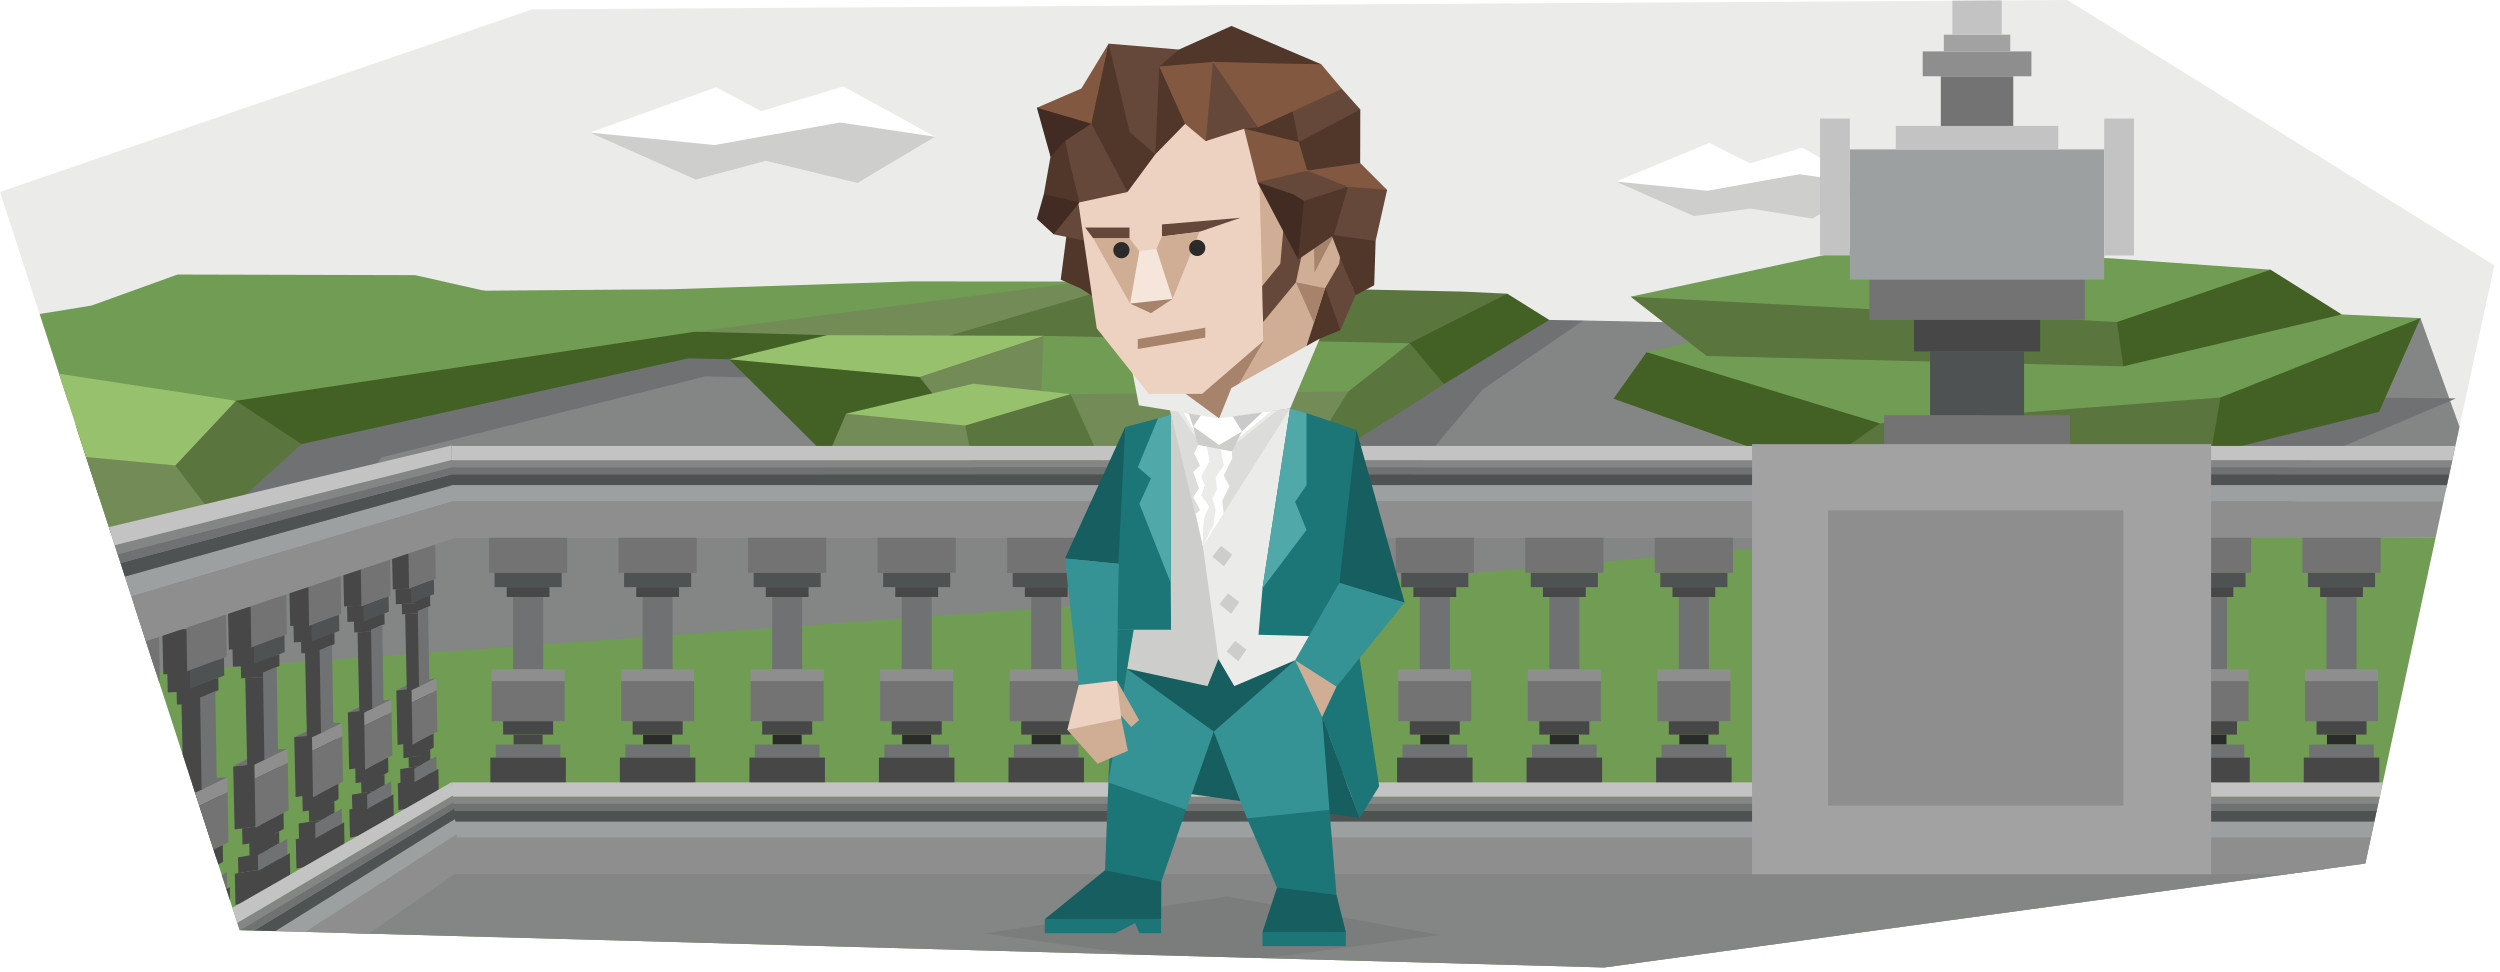 <svg id="Layer_1" data-name="Layer 1" xmlns="http://www.w3.org/2000/svg" xmlns:xlink="http://www.w3.org/1999/xlink" viewBox="0 0 900 350"><defs><style>.cls-1{fill:none;}.cls-2{clip-path:url(#clip-path);}.cls-3,.cls-36{fill:#ebebea;}.cls-4{fill:#709c53;}.cls-10,.cls-13,.cls-14,.cls-23,.cls-24,.cls-33,.cls-34,.cls-36,.cls-4,.cls-40,.cls-41,.cls-5,.cls-6,.cls-7,.cls-8,.cls-9{fill-rule:evenodd;}.cls-15,.cls-5{fill:#848585;}.cls-11,.cls-6{fill:#6f7173;}.cls-7{fill:#446125;}.cls-8{fill:#5a753d;}.cls-9{fill:#738c57;}.cls-10{fill:#98c16d;}.cls-12{fill:#474747;}.cls-13{fill:#cececd;}.cls-14{fill:#fff;}.cls-16{fill:#8e8e8e;}.cls-17{fill:#9ca0a1;}.cls-18{fill:#4f5253;}.cls-19{fill:#c3c3c3;}.cls-20{fill:#737373;}.cls-21,.cls-27{fill:#2b2b2b;}.cls-22,.cls-33{fill:#a2a2a2;}.cls-23{fill:#51362a;}.cls-24,.cls-38{fill:#66483a;}.cls-25{fill:#165e60;}.cls-26{fill:#369395;}.cls-27{opacity:0.1;}.cls-28{fill:#1c7678;}.cls-29{fill:#dcdcdb;}.cls-30{fill:#cfae95;}.cls-31{fill:#a8836c;}.cls-32,.cls-34{fill:#cdcdcc;}.cls-33{opacity:0.3;}.cls-35{fill:#50a8a9;}.cls-37{fill:#eed2c1;}.cls-39{fill:#f6e5db;}.cls-40{fill:#412b23;}.cls-41{fill:#825940;}</style><clipPath id="clip-path"><polygon class="cls-1" points="897.96 95.51 744.25 0 191.63 3.36 0 69.08 86.29 334.85 577.53 348.29 851.52 310.86 897.96 95.51"/></clipPath></defs><title>Mr_Darcy</title><g class="cls-2"><rect class="cls-3" width="900" height="350"/><polygon class="cls-4" points="-98.25 359.14 -63.92 352.57 889.1 350 880.4 193.52 176.04 188.48 -5.51 230.71 -36.5 241.87 -77.17 248.49 -107.77 253.6 -82.44 265.79 -64.07 277.63 -98.25 359.14"/><polygon class="cls-5" points="-86.01 186.99 -148.27 256.85 430.97 214.94 892.97 174.63 871.37 114.53 814.63 138.06 616.94 116.34 569.96 115.37 510.57 129.81 424.28 108.25 323.09 104.74 101.41 120.79 53.64 156.84 -86.01 186.99"/><path class="cls-6" d="M137.07,164.74,124,187.61l-45.52-.17S59.12,143.3,58.67,145s66.88-26.64,66.88-26.64l84.59.49L267,110.92s102.09,7.48,100.81,6.41l-65.79,19.42-48-1.27Z"/><polygon class="cls-7" points="200.81 122.45 218.03 131.14 247.73 129.01 262.42 129.34 314.46 122.99 322.98 114.9 200.81 122.45"/><polygon class="cls-6" points="519.12 120.7 557.73 115.18 569.96 115.37 533.75 140.21 502.8 177.15 354.57 188.48 390.06 152.12 519.12 120.7"/><polygon class="cls-6" points="697.18 156.87 652.94 169.14 815.9 172.41 884.12 143.43 849.44 143.07 697.18 156.87"/><polygon class="cls-7" points="30.34 148.74 108.53 159.88 247.73 129.01 250.2 119.4 76.33 124.37 30.34 148.74"/><polygon class="cls-8" points="20.99 175.81 78.14 187.45 108.53 159.88 84.96 144.28 -6.53 157.81 20.99 175.81"/><path class="cls-9" d="M-42,176.36l31,21.41,89.15-10.32-15-19.89L5.36,145.76s-71.42,11.76-69.23,13.44S-40.42,177.46-42,176.36Z"/><polygon class="cls-4" points="51.67 142.05 84.96 144.28 250.66 119.33 229.6 117.14 149.44 99.05 63.92 98.83 32.94 110 -7.73 116.62 -38.34 121.73 -13 133.92 5.36 145.76 51.67 142.05"/><polygon class="cls-10" points="13.63 133.39 -38.34 121.73 -148.27 140.34 -71.54 163.6 -31.18 158.63 63.13 167.56 84.96 144.28 13.63 133.39"/><polygon class="cls-7" points="709.67 154.69 795.88 163.25 856.48 148.25 871.37 114.53 676.65 134.19 709.67 154.69"/><polygon class="cls-8" points="648.81 150.62 652.94 169.14 795.88 163.25 799.35 143.1 649.61 132.22 648.81 150.62"/><polygon class="cls-7" points="638.13 123.67 592.77 126.78 580.85 143.53 652.94 169.14 676.76 152.43 638.13 123.67"/><polygon class="cls-4" points="632.11 117.84 592.77 126.78 676.76 152.43 799.35 143.1 871.37 114.53 843.04 113.2 632.11 117.84"/><polygon class="cls-7" points="752.78 104.16 817.38 97.09 843.04 113.2 764.38 131.88 704.65 104.94 752.78 104.16"/><polygon class="cls-8" points="625.4 103.4 587.02 106.81 614.41 128.16 764.38 131.88 762.12 115.92 699.54 99.27 625.4 103.4"/><polygon class="cls-4" points="665.73 89.9 587.02 106.81 762.12 115.92 817.38 97.09 759.46 92.97 665.73 89.9"/><polygon class="cls-8" points="536.87 119.56 542.6 105.73 526.25 104.96 404.46 102.47 379.12 103.13 327.29 115.19 342.12 135.13 498.35 134.57 536.87 119.56"/><polygon class="cls-7" points="507.71 130.93 507.38 123.56 542.6 105.73 557.73 115.18 519.84 138.26 507.71 130.93"/><path class="cls-8" d="M493.54,130l14-6.39,12.34,14.7-54.33,34.57c-14.35-4.47-23.12-24.89-21.95-23,.54.87,14.83-19,14.83-19Z"/><polygon class="cls-4" points="319.97 119.71 250.2 119.4 192.2 116.18 151.02 104.81 224.7 104.26 241.36 104.14 327.97 101.3 390.35 101.36 319.97 119.71"/><polygon class="cls-9" points="327.37 127.46 297.68 120.67 250.2 119.4 390.35 101.36 404.46 102.47 341.86 120.8 327.37 127.46"/><polygon class="cls-9" points="373.93 165.07 400.31 174.72 465.51 172.83 485.36 140.98 458.39 130.88 366.47 136.4 373.93 165.07"/><polygon class="cls-4" points="375.42 120.91 507.5 123.56 485.36 140.98 385.42 141.88 376.65 149.29 347.34 151.15 318.98 132.06 375.42 120.91"/><polygon class="cls-9" points="327.7 124.92 375.67 120.9 374.94 140.77 310.88 163.36 305.74 133.34 327.7 124.92"/><polygon class="cls-7" points="318.25 130.38 331.03 135.71 348.42 157.85 331.66 166.23 309.21 175.65 262.42 129.34 318.25 130.38"/><polygon class="cls-9" points="339.58 144.2 304.61 148.91 290.48 181.72 354.57 188.48 373.17 162.27 349.44 142.81 339.58 144.2"/><polygon class="cls-8" points="357.84 145.48 347.49 153.19 354.57 188.48 400.31 174.72 385.42 141.88 357.84 145.48"/><polygon class="cls-10" points="297.68 120.67 262.42 129.34 331.03 135.71 375.67 120.9 297.68 120.67"/><polygon class="cls-10" points="304.61 148.91 347.49 153.19 385.42 141.88 350.31 138.14 304.61 148.91"/><polygon class="cls-11" points="142.69 248.59 149.2 245.2 157.13 244.19 148.17 248.44 142.69 248.59"/><polygon class="cls-11" points="125.22 256.45 133.99 252.42 140.91 251.88 131.09 256.54 125.22 256.45"/><polygon class="cls-11" points="106.01 265.32 117.54 260.02 123.12 260.31 112.32 265.43 106.01 265.32"/><polygon class="cls-11" points="83.99 275.82 95.25 269.96 103.53 269.6 91.6 275.26 83.99 275.82"/><polygon class="cls-11" points="60.48 287.18 73.08 280.14 81.86 279.88 68.6 286.16 60.48 287.18"/><polygon class="cls-11" points="33.04 299.42 47.74 291.73 57.74 291.31 42.92 298.33 33.04 299.42"/><polygon class="cls-11" points="3.46 312.5 20.83 304.27 30.75 304.1 14.79 312.19 3.46 312.5"/><polygon class="cls-11" points="-30.01 327.61 -10.5 318.52 0.34 318.52 -18.56 327.48 -30.01 327.61"/><polygon class="cls-12" points="154.63 198.78 141.11 198.87 141.41 212.15 154.92 211.71 154.63 198.78"/><polygon class="cls-12" points="153.99 211.74 142.39 212.12 142.51 217.5 154.1 217 153.99 211.74"/><polygon class="cls-12" points="144.73 221.13 152.12 220.76 152.04 217.09 144.65 217.41 144.73 221.13"/><polygon class="cls-12" points="145.27 272.94 153.88 271.63 153.77 266.66 155.71 266.38 155.38 251.6 155.28 247.28 151.64 247.66 151.04 220.81 145.85 221.08 146.46 248.2 147.13 248.13 142.69 248.59 142.79 253.03 143.13 268.18 145.15 267.89 145.27 272.94"/><polygon class="cls-12" points="147.18 276.37 152.18 275.57 152.1 271.9 147.1 272.66 147.18 276.37"/><polygon class="cls-12" points="156.22 279.76 155.31 279.92 155.2 275.09 144.07 276.87 144.18 281.81 143.22 281.98 143.43 291.62 156.43 289.16 156.22 279.76"/><polygon class="cls-12" points="138.35 204.28 123.55 204.38 123.86 218.29 138.66 217.81 138.35 204.28"/><polygon class="cls-12" points="127.5 227.69 135.59 227.28 135.5 223.44 137.76 223.35 137.64 217.84 124.93 218.26 125.06 223.89 127.41 223.79 127.5 227.69"/><polygon class="cls-12" points="129.36 256.02 135.03 255.43 134.4 227.34 128.72 227.63 129.36 256.02"/><polygon class="cls-12" points="127.9 276.64 128.02 281.93 130.03 281.63 130.12 285.51 135.59 284.63 135.51 280.79 137.46 280.49 137.34 275.3 139.47 274.99 139.12 259.54 139.01 255.01 125.22 256.45 125.33 261.1 125.69 276.96 129.46 276.42 127.9 276.64"/><polygon class="cls-12" points="139.01 289.16 138.9 284.11 126.7 286.06 126.82 291.23 125.77 291.41 125.99 301.5 140.23 298.81 140.01 288.99 139.01 289.16"/><polygon class="cls-12" points="108.86 286.58 108.98 292.13 111.26 291.78 111.19 291.79 111.28 295.87 117.31 294.9 117.22 290.87 119.36 290.54 119.24 285.09 121.57 284.76 121.21 268.56 121.1 263.82 116.72 264.27 116.06 234.82 117.37 234.76 117.28 230.74 114.96 230.84 119.76 230.63 119.63 224.86 120.75 224.82 120.43 210.65 104.14 210.75 104.47 225.35 106.54 225.29 105.66 225.32 105.79 231.23 108.38 231.12 108.47 235.21 109.98 235.13 109.81 235.14 110.48 264.92 105.93 265.4 106.04 270.27 106.42 286.93 115.38 285.64 108.86 286.58"/><polygon class="cls-12" points="108.17 301.8 121.06 299.61 120.94 294.32 107.53 296.47 107.65 301.89 106.49 302.09 106.72 312.69 122.39 309.72 122.16 299.43 108.17 301.8"/><polygon class="cls-12" points="86.8 244.18 96.64 243.69 96.54 239.46 99.28 239.34 99.14 233.28 100.38 233.24 100.05 218.35 82.04 218.47 82.39 233.83 86.44 233.7 83.7 233.79 83.84 240.01 86.7 239.89 86.8 244.18"/><polygon class="cls-12" points="100.84 279.19 100.72 274.21 95.89 274.71 95.19 243.76 88.29 244.11 88.99 275.43 83.95 275.96 84.07 281.09 84.47 298.61 101.22 296.21 100.84 279.19"/><polygon class="cls-12" points="85.68 308.64 85.81 314.34 100.63 311.82 100.5 306.26 90.42 307.88 96.5 306.9 96.4 302.66 98.77 302.3 98.64 296.58 87.17 298.22 87.3 304.06 89.74 303.68 89.84 307.97 85.68 308.64"/><polygon class="cls-12" points="84.53 314.56 84.78 325.71 102.09 322.44 101.85 311.62 84.53 314.56"/><polygon class="cls-12" points="63.58 249.12 63.69 253.66 65.34 253.57 66.08 286.6 73.75 285.8 73.01 253.19 71.16 253.28 74.62 253.1 74.52 248.65 68.73 248.9 77.56 248.52 77.41 242.14 66.14 242.5 78.79 242.09 78.43 226.41 58.43 226.54 58.79 242.74 60.25 242.69 60.4 249.26 63.58 249.12"/><polygon class="cls-12" points="64.73 327.29 78.96 324.87 78.83 319.01 74.38 319.72 74.28 315.26 76.91 314.85 76.78 308.82 79.64 308.42 79.23 290.49 79.11 285.24 60.48 287.18 60.6 292.6 61.02 311.08 64.03 310.65 64.16 316.8 67.79 316.25 66.88 316.39 66.98 320.91 62.36 321.65 62.5 327.67 61.06 327.91 61.33 339.67 80.57 336.04 80.31 324.64 64.73 327.29"/><polygon class="cls-12" points="53.19 235.11 30.83 235.25 31.22 252.4 53.56 251.67 53.19 235.11"/><polygon class="cls-12" points="37.13 330.74 40.17 330.27 40.27 335.05 48.55 333.73 48.44 329.01 42.56 329.9 51.38 328.56 51.23 322.19 39.89 323.81 54.42 321.73 53.99 302.8 53.87 297.25 39.94 298.7 47.88 297.88 47.1 263.41 43.93 263.57 48.9 263.32 48.79 258.61 40.51 258.97 52.18 258.46 52.03 251.72 32.85 252.35 33.01 259.29 36.57 259.14 36.68 263.93 38.53 263.84 39.31 298.77 33.04 299.42 33.17 305.15 33.61 324.7 36.98 324.22 37.13 330.74"/><polygon class="cls-12" points="47.81 340.12 53.65 339.12 53.51 332.93 35.1 335.88 35.24 342.25 33.64 342.52 33.92 354.97 55.42 350.9 55.15 338.87 47.81 340.12"/><polygon class="cls-12" points="7.92 274.87 21.67 274.18 21.56 269.19 13.19 269.55 25.37 269.02 25.21 261.88 26.93 261.82 26.54 244.27 1.38 244.43 1.79 262.64 19.09 262.08 3.63 262.58 3.8 269.95 7.81 269.78 7.92 274.87"/><path class="cls-12" d="M26.75,347.94l-7,1.12,1.42-.23-.12-5,3.3-.51-.15-6.75-7.82,1.12,11.4-1.63L27.34,316l-.13-5.88-15.84,1.65,9.11-.95-.82-36.54-9.65.49.83,37.06-7.06.73.14,6.08.46,20.77,3.8-.55.15,6.92,3.43-.53.11,5.07L6,351.26l.11,4.66,4.59,1.33L26.9,354.5Z"/><polygon class="cls-13" points="672.95 66.47 652.47 78.67 630.2 75.09 609.76 77.78 581.79 65.37 618.13 58.27 632.31 62.22 653.47 60.27 672.95 66.47"/><polygon class="cls-14" points="581.79 65.37 615.3 51.43 630.03 58.81 648.73 53.17 672.95 66.47 647.85 62.71 614.71 68.67 581.79 65.37"/><polygon class="cls-13" points="336.59 49.23 308.68 65.85 275.67 57.88 250.47 64.64 212.36 47.72 261.87 38.05 281.21 43.44 310.04 40.77 336.59 49.23"/><polygon class="cls-14" points="212.36 47.72 257.82 31.41 274.02 40.02 303.58 31.11 336.59 49.23 302.38 44.1 257.21 52.22 212.36 47.72"/><polygon class="cls-15" points="159.31 304.1 836.96 295.76 837.72 355.5 95.25 362.63 159.31 304.1"/><rect class="cls-16" x="162.58" y="180.39" width="730.39" height="13.21"/><rect class="cls-17" x="162.58" y="174.63" width="730.39" height="5.76"/><rect class="cls-18" x="162.58" y="170.74" width="730.39" height="3.89"/><rect class="cls-11" x="162.58" y="168.2" width="730.39" height="2.54"/><rect class="cls-15" x="162.58" y="165.67" width="730.39" height="2.54"/><rect class="cls-19" x="162.58" y="160.53" width="730.39" height="5.13"/><rect class="cls-20" x="176.04" y="193.59" width="28.15" height="12.64"/><rect class="cls-18" x="178.04" y="206.24" width="24.16" height="5.13"/><rect class="cls-12" x="182.41" y="211.37" width="15.4" height="3.56"/><rect class="cls-11" x="184.71" y="214.94" width="10.81" height="26.03"/><rect class="cls-16" x="176.98" y="240.97" width="26.28" height="4.23"/><rect class="cls-20" x="176.98" y="245.2" width="26.28" height="14.44"/><rect class="cls-12" x="181.12" y="259.63" width="18" height="4.83"/><rect class="cls-12" x="184.89" y="264.47" width="10.45" height="3.56"/><rect class="cls-11" x="178.49" y="268.03" width="23.25" height="4.71"/><rect class="cls-12" x="176.53" y="272.74" width="27.18" height="9.18"/><rect class="cls-20" x="222.67" y="193.59" width="28.15" height="12.64"/><rect class="cls-18" x="224.67" y="206.24" width="24.16" height="5.13"/><rect class="cls-12" x="229.05" y="211.37" width="15.4" height="3.56"/><rect class="cls-11" x="231.34" y="214.94" width="10.81" height="26.03"/><rect class="cls-16" x="223.61" y="240.97" width="26.28" height="4.23"/><rect class="cls-20" x="223.61" y="245.2" width="26.28" height="14.44"/><rect class="cls-12" x="227.75" y="259.63" width="18" height="4.83"/><rect class="cls-21" x="231.52" y="264.47" width="10.45" height="3.56"/><rect class="cls-11" x="225.12" y="268.03" width="23.25" height="4.71"/><rect class="cls-12" x="223.16" y="272.74" width="27.18" height="9.18"/><rect class="cls-20" x="269.3" y="193.59" width="28.15" height="12.64"/><rect class="cls-18" x="271.3" y="206.24" width="24.16" height="5.13"/><rect class="cls-12" x="275.68" y="211.37" width="15.4" height="3.56"/><rect class="cls-11" x="277.97" y="214.94" width="10.81" height="26.03"/><rect class="cls-16" x="270.24" y="240.97" width="26.28" height="4.23"/><rect class="cls-20" x="270.24" y="245.2" width="26.28" height="14.44"/><rect class="cls-12" x="274.38" y="259.63" width="18" height="4.83"/><rect class="cls-21" x="278.15" y="264.47" width="10.45" height="3.56"/><rect class="cls-11" x="271.75" y="268.03" width="23.25" height="4.71"/><rect class="cls-12" x="269.79" y="272.74" width="27.18" height="9.18"/><rect class="cls-20" x="315.93" y="193.59" width="28.15" height="12.64"/><rect class="cls-18" x="317.93" y="206.24" width="24.16" height="5.13"/><rect class="cls-12" x="322.31" y="211.37" width="15.4" height="3.56"/><rect class="cls-11" x="324.6" y="214.94" width="10.81" height="26.03"/><rect class="cls-16" x="316.87" y="240.97" width="26.28" height="4.23"/><rect class="cls-20" x="316.87" y="245.2" width="26.28" height="14.44"/><rect class="cls-12" x="321.01" y="259.63" width="18" height="4.83"/><rect class="cls-21" x="324.78" y="264.47" width="10.45" height="3.56"/><rect class="cls-11" x="318.38" y="268.03" width="23.25" height="4.71"/><rect class="cls-12" x="316.42" y="272.74" width="27.18" height="9.18"/><rect class="cls-20" x="362.57" y="193.59" width="28.15" height="12.64"/><rect class="cls-18" x="364.56" y="206.24" width="24.16" height="5.13"/><rect class="cls-12" x="368.94" y="211.37" width="15.4" height="3.56"/><rect class="cls-11" x="371.23" y="214.94" width="10.81" height="26.03"/><rect class="cls-16" x="363.5" y="240.97" width="26.28" height="4.23"/><rect class="cls-20" x="363.5" y="245.2" width="26.28" height="14.44"/><rect class="cls-12" x="367.64" y="259.63" width="18" height="4.83"/><rect class="cls-21" x="371.41" y="264.47" width="10.45" height="3.56"/><rect class="cls-11" x="365.01" y="268.03" width="23.25" height="4.71"/><rect class="cls-12" x="363.05" y="272.74" width="27.18" height="9.18"/><rect class="cls-20" x="409.2" y="193.59" width="28.15" height="12.64"/><rect class="cls-18" x="411.19" y="206.24" width="24.16" height="5.13"/><rect class="cls-12" x="415.57" y="211.37" width="15.4" height="3.56"/><rect class="cls-11" x="417.86" y="214.94" width="10.81" height="26.03"/><rect class="cls-16" x="410.13" y="240.97" width="26.28" height="4.23"/><rect class="cls-20" x="410.13" y="245.2" width="26.28" height="14.44"/><rect class="cls-12" x="414.27" y="259.63" width="18" height="4.83"/><rect class="cls-21" x="418.04" y="264.47" width="10.45" height="3.56"/><rect class="cls-11" x="411.64" y="268.03" width="23.25" height="4.71"/><rect class="cls-12" x="409.68" y="272.74" width="27.18" height="9.18"/><rect class="cls-20" x="455.83" y="193.59" width="28.15" height="12.64"/><rect class="cls-18" x="457.82" y="206.24" width="24.16" height="5.13"/><rect class="cls-12" x="462.2" y="211.37" width="15.4" height="3.56"/><rect class="cls-11" x="464.49" y="214.94" width="10.81" height="26.03"/><rect class="cls-16" x="456.76" y="240.97" width="26.28" height="4.23"/><rect class="cls-20" x="456.76" y="245.2" width="26.28" height="14.44"/><rect class="cls-12" x="460.9" y="259.63" width="18" height="4.83"/><rect class="cls-21" x="464.68" y="264.47" width="10.45" height="3.56"/><rect class="cls-11" x="458.27" y="268.03" width="23.25" height="4.71"/><rect class="cls-12" x="456.31" y="272.74" width="27.18" height="9.18"/><rect class="cls-20" x="502.46" y="193.59" width="28.15" height="12.64"/><rect class="cls-18" x="504.45" y="206.24" width="24.16" height="5.13"/><rect class="cls-12" x="508.83" y="211.37" width="15.4" height="3.56"/><rect class="cls-11" x="511.13" y="214.94" width="10.81" height="26.03"/><rect class="cls-16" x="503.39" y="240.97" width="26.28" height="4.23"/><rect class="cls-20" x="503.39" y="245.2" width="26.28" height="14.44"/><rect class="cls-12" x="507.53" y="259.63" width="18" height="4.83"/><rect class="cls-21" x="511.31" y="264.47" width="10.45" height="3.56"/><rect class="cls-11" x="504.9" y="268.03" width="23.25" height="4.71"/><rect class="cls-12" x="502.94" y="272.74" width="27.18" height="9.18"/><rect class="cls-20" x="549.09" y="193.59" width="28.15" height="12.64"/><rect class="cls-18" x="551.08" y="206.24" width="24.16" height="5.13"/><rect class="cls-12" x="555.46" y="211.37" width="15.4" height="3.56"/><rect class="cls-11" x="557.76" y="214.94" width="10.81" height="26.03"/><rect class="cls-16" x="550.02" y="240.97" width="26.28" height="4.23"/><rect class="cls-20" x="550.02" y="245.2" width="26.28" height="14.44"/><rect class="cls-12" x="554.16" y="259.63" width="18" height="4.83"/><rect class="cls-21" x="557.94" y="264.47" width="10.45" height="3.56"/><rect class="cls-11" x="551.53" y="268.03" width="23.25" height="4.71"/><rect class="cls-12" x="549.57" y="272.74" width="27.18" height="9.18"/><rect class="cls-20" x="595.72" y="193.59" width="28.15" height="12.64"/><rect class="cls-18" x="597.71" y="206.24" width="24.16" height="5.13"/><rect class="cls-12" x="602.09" y="211.37" width="15.4" height="3.56"/><rect class="cls-11" x="604.39" y="214.94" width="10.81" height="26.03"/><rect class="cls-16" x="596.66" y="240.97" width="26.28" height="4.23"/><rect class="cls-20" x="596.66" y="245.2" width="26.28" height="14.44"/><rect class="cls-12" x="600.79" y="259.63" width="18" height="4.83"/><rect class="cls-21" x="604.57" y="264.47" width="10.45" height="3.56"/><rect class="cls-11" x="598.17" y="268.03" width="23.25" height="4.71"/><rect class="cls-12" x="596.2" y="272.74" width="27.18" height="9.18"/><rect class="cls-20" x="642.35" y="193.59" width="28.15" height="12.64"/><rect class="cls-18" x="644.34" y="206.24" width="24.16" height="5.13"/><rect class="cls-12" x="648.72" y="211.37" width="15.4" height="3.56"/><rect class="cls-11" x="651.02" y="214.94" width="10.81" height="26.03"/><rect class="cls-16" x="643.29" y="240.97" width="26.28" height="4.23"/><rect class="cls-20" x="643.29" y="245.2" width="26.28" height="14.44"/><rect class="cls-12" x="647.42" y="259.63" width="18" height="4.83"/><rect class="cls-21" x="651.2" y="264.47" width="10.45" height="3.56"/><rect class="cls-11" x="644.8" y="268.03" width="23.25" height="4.71"/><rect class="cls-12" x="642.83" y="272.74" width="27.18" height="9.18"/><rect class="cls-20" x="688.98" y="193.59" width="28.15" height="12.64"/><rect class="cls-18" x="690.97" y="206.24" width="24.16" height="5.13"/><rect class="cls-12" x="695.35" y="211.37" width="15.4" height="3.56"/><rect class="cls-11" x="697.65" y="214.94" width="10.81" height="26.03"/><rect class="cls-16" x="689.92" y="240.97" width="26.28" height="4.23"/><rect class="cls-20" x="689.92" y="245.2" width="26.28" height="14.44"/><rect class="cls-12" x="694.05" y="259.63" width="18" height="4.83"/><rect class="cls-21" x="697.83" y="264.47" width="10.45" height="3.56"/><rect class="cls-11" x="691.43" y="268.03" width="23.25" height="4.71"/><rect class="cls-12" x="689.46" y="272.74" width="27.18" height="9.18"/><rect class="cls-20" x="735.61" y="193.59" width="28.15" height="12.64"/><rect class="cls-18" x="737.6" y="206.24" width="24.16" height="5.13"/><rect class="cls-12" x="741.98" y="211.37" width="15.4" height="3.56"/><rect class="cls-11" x="744.28" y="214.94" width="10.81" height="26.03"/><rect class="cls-16" x="736.55" y="240.97" width="26.28" height="4.23"/><rect class="cls-20" x="736.55" y="245.2" width="26.28" height="14.44"/><rect class="cls-12" x="740.69" y="259.63" width="18" height="4.83"/><rect class="cls-21" x="744.46" y="264.47" width="10.45" height="3.56"/><rect class="cls-11" x="738.06" y="268.03" width="23.25" height="4.71"/><rect class="cls-12" x="736.09" y="272.74" width="27.18" height="9.18"/><rect class="cls-20" x="782.24" y="193.59" width="28.15" height="12.64"/><rect class="cls-18" x="784.24" y="206.24" width="24.16" height="5.13"/><rect class="cls-12" x="788.61" y="211.37" width="15.4" height="3.56"/><rect class="cls-11" x="790.91" y="214.94" width="10.81" height="26.03"/><rect class="cls-16" x="783.18" y="240.97" width="26.28" height="4.23"/><rect class="cls-20" x="783.18" y="245.2" width="26.28" height="14.44"/><rect class="cls-12" x="787.32" y="259.63" width="18" height="4.83"/><rect class="cls-21" x="791.09" y="264.47" width="10.45" height="3.56"/><rect class="cls-11" x="784.69" y="268.03" width="23.25" height="4.71"/><rect class="cls-12" x="782.73" y="272.74" width="27.18" height="9.18"/><rect class="cls-20" x="828.87" y="193.59" width="28.15" height="12.64"/><rect class="cls-18" x="830.87" y="206.24" width="24.16" height="5.13"/><rect class="cls-12" x="835.25" y="211.37" width="15.4" height="3.56"/><rect class="cls-11" x="837.54" y="214.94" width="10.81" height="26.03"/><rect class="cls-16" x="829.81" y="240.97" width="26.28" height="4.23"/><rect class="cls-20" x="829.81" y="245.2" width="26.28" height="14.44"/><rect class="cls-12" x="833.95" y="259.63" width="18" height="4.83"/><rect class="cls-21" x="837.72" y="264.47" width="10.45" height="3.56"/><rect class="cls-11" x="831.32" y="268.03" width="23.25" height="4.71"/><rect class="cls-12" x="829.36" y="272.74" width="27.18" height="9.18"/><rect class="cls-20" x="678.28" y="149.46" width="66.93" height="11.07"/><rect class="cls-18" x="694.83" y="126.51" width="33.83" height="22.95"/><rect class="cls-12" x="689.03" y="115.15" width="45.42" height="11.36"/><rect class="cls-20" x="672.96" y="100.65" width="77.56" height="14.5"/><rect class="cls-17" x="665.95" y="53.78" width="91.57" height="46.87"/><rect class="cls-19" x="682.5" y="45.33" width="58.47" height="8.46"/><rect class="cls-20" x="698.69" y="27.45" width="26.09" height="17.88"/><rect class="cls-16" x="692.17" y="18.51" width="39.14" height="8.94"/><rect class="cls-22" x="699.78" y="12.47" width="23.92" height="6.04"/><rect class="cls-19" x="702.86" y="-3.48" width="17.76" height="15.95"/><rect class="cls-19" x="655.22" y="42.67" width="10.73" height="49.29"/><rect class="cls-19" x="757.52" y="42.67" width="10.73" height="49.29"/><rect class="cls-16" x="162.58" y="301.51" width="730.39" height="13.21"/><rect class="cls-17" x="162.58" y="295.76" width="730.39" height="5.76"/><rect class="cls-18" x="162.58" y="291.87" width="730.39" height="3.89"/><rect class="cls-11" x="162.58" y="289.33" width="730.39" height="2.54"/><rect class="cls-15" x="162.58" y="286.79" width="730.39" height="2.54"/><rect class="cls-19" x="162.58" y="281.66" width="730.39" height="5.13"/><path class="cls-17" d="M-77,251.49l239.88-71-.1-5.84L-77.8,241.83C-77.56,245.05-77.29,248.27-77,251.49Z"/><path class="cls-18" d="M-77.8,241.83l240.56-67.16-.06-3.95L-78.25,235.27C-78.12,237.46-78,239.64-77.8,241.83Z"/><path class="cls-11" d="M-78.25,235.27l241-64.55,0-2.57L-78.49,231Q-78.39,233.13-78.25,235.27Z"/><path class="cls-15" d="M-78.49,231l241.15-62.83,0-2.57L-78.67,226.66Q-78.59,228.82-78.49,231Z"/><path class="cls-19" d="M-78.67,226.66l241.29-61.08-.09-5.21L-78.83,217.88C-78.83,220.81-78.77,223.74-78.67,226.66Z"/><polygon class="cls-20" points="147.25 211.95 156.86 208.37 156.65 195.39 147.03 198.61 147.25 211.95"/><polygon class="cls-18" points="148.03 217.1 156.28 213.9 156.2 208.62 147.94 211.69 148.03 217.1"/><polygon class="cls-12" points="149.62 220.25 154.88 218.15 154.82 214.47 149.56 216.51 149.62 220.25"/><polygon class="cls-11" points="150.85 247.17 154.54 245.42 154.1 218.46 150.41 219.93 150.85 247.17"/><polygon class="cls-16" points="148.17 248.44 157.13 244.19 157.2 248.53 148.24 252.9 148.17 248.44"/><polygon class="cls-20" points="148.49 268.11 157.44 263.38 157.2 248.53 148.24 252.9 148.49 268.11"/><polygon class="cls-12" points="150.01 272.42 156.14 269.09 156.06 264.11 149.93 267.35 150.01 272.42"/><polygon class="cls-12" points="154.93 273.47 151.37 275.44 151.31 271.71 154.87 269.78 154.93 273.47"/><polygon class="cls-11" points="157.08 272.28 149.16 276.67 149.24 281.63 157.16 277.13 157.08 272.28"/><polygon class="cls-12" points="157.97 286.2 148.71 291.7 148.55 282.02 157.81 276.76 157.97 286.2"/><polygon class="cls-20" points="130.11 218.34 140.64 214.41 140.42 200.83 129.88 204.37 130.11 218.34"/><polygon class="cls-18" points="130.96 223.71 140 220.21 139.91 214.68 130.87 218.05 130.96 223.71"/><polygon class="cls-12" points="132.7 226.98 138.46 224.68 138.4 220.83 132.63 223.06 132.7 226.98"/><polygon class="cls-11" points="134.03 255.14 138.07 253.22 137.61 225.02 133.57 226.63 134.03 255.14"/><polygon class="cls-16" points="131.09 256.54 140.91 251.88 140.98 256.43 131.16 261.2 131.09 256.54"/><polygon class="cls-20" points="131.42 277.13 141.23 271.95 140.98 256.43 131.16 261.2 131.42 277.13"/><polygon class="cls-12" points="133.09 281.61 139.81 277.96 139.72 272.75 133 276.3 133.09 281.61"/><polygon class="cls-12" points="138.48 282.58 134.58 284.74 134.52 280.83 138.42 278.72 138.48 282.58"/><polygon class="cls-11" points="140.83 281.28 132.15 286.08 132.24 291.27 140.91 286.35 140.83 281.28"/><polygon class="cls-12" points="141.78 295.81 131.65 301.84 131.49 291.7 141.63 285.95 141.78 295.81"/><polygon class="cls-20" points="111.27 225.35 122.86 221.03 122.63 206.8 111.03 210.69 111.27 225.35"/><polygon class="cls-18" points="112.21 230.98 122.15 227.13 122.06 221.33 112.11 225.04 112.21 230.98"/><polygon class="cls-12" points="114.12 234.37 120.45 231.85 120.39 227.81 114.05 230.26 114.12 234.37"/><polygon class="cls-11" points="115.56 263.9 120 261.79 119.52 232.22 115.07 233.99 115.56 263.9"/><polygon class="cls-16" points="112.32 265.43 123.12 260.31 123.2 265.08 112.4 270.33 112.32 265.43"/><polygon class="cls-20" points="112.67 287.05 123.46 281.35 123.2 265.08 112.4 270.33 112.67 287.05"/><polygon class="cls-12" points="114.5 291.71 121.89 287.69 121.8 282.23 114.41 286.13 114.5 291.71"/><polygon class="cls-12" points="120.43 292.57 116.14 294.95 116.07 290.85 120.36 288.52 120.43 292.57"/><polygon class="cls-11" points="123.01 291.14 113.47 296.43 113.55 301.88 123.1 296.46 123.01 291.14"/><polygon class="cls-12" points="124.05 306.36 112.9 312.98 112.73 302.34 123.88 296.01 124.05 306.36"/><polygon class="cls-20" points="90.47 233.1 103.28 228.33 103.03 213.37 90.22 217.67 90.47 233.1"/><polygon class="cls-18" points="91.5 239 102.5 234.74 102.4 228.66 91.4 232.75 91.5 239"/><polygon class="cls-12" points="93.61 242.53 100.61 239.74 100.55 235.5 93.54 238.21 93.61 242.53"/><polygon class="cls-11" points="95.18 273.56 100.09 271.23 99.59 240.15 94.67 242.1 95.18 273.56"/><polygon class="cls-16" points="91.6 275.26 103.53 269.6 103.61 274.61 91.68 280.41 91.6 275.26"/><polygon class="cls-20" points="91.97 298 103.89 291.7 103.61 274.61 91.68 280.41 91.97 298"/><polygon class="cls-12" points="93.98 302.85 102.15 298.41 102.06 292.67 93.89 296.99 93.98 302.85"/><polygon class="cls-12" points="100.53 303.58 95.8 306.21 95.72 301.9 100.47 299.33 100.53 303.58"/><polygon class="cls-11" points="103.39 302.01 92.84 307.85 92.93 313.58 103.48 307.59 103.39 302.01"/><polygon class="cls-12" points="104.52 317.97 92.2 325.29 92.01 314.1 104.34 307.1 104.52 317.97"/><polygon class="cls-20" points="67.38 241.69 81.61 236.4 81.36 220.64 67.12 225.42 67.38 241.69"/><polygon class="cls-18" points="68.53 247.9 80.74 243.17 80.64 236.76 68.42 241.31 68.53 247.9"/><polygon class="cls-12" points="70.87 251.57 78.65 248.48 78.58 244.01 70.79 247.02 70.87 251.57"/><polygon class="cls-11" points="72.58 284.27 78.04 281.69 77.51 248.93 72.04 251.11 72.58 284.27"/><polygon class="cls-16" points="68.6 286.16 81.86 279.88 81.94 285.15 68.68 291.6 68.6 286.16"/><polygon class="cls-20" points="68.99 310.16 82.24 303.15 81.94 285.15 68.68 291.6 68.99 310.16"/><polygon class="cls-12" points="71.23 315.21 80.3 310.28 80.2 304.23 71.13 309.02 71.23 315.21"/><polygon class="cls-12" points="78.5 315.78 73.23 318.7 73.16 314.16 78.43 311.3 78.5 315.78"/><polygon class="cls-11" points="81.67 314.03 69.94 320.52 70.04 326.56 81.76 319.91 81.67 314.03"/><polygon class="cls-12" points="82.91 330.81 69.22 338.95 69.02 327.14 82.72 319.37 82.91 330.81"/><polygon class="cls-20" points="41.61 251.29 57.51 245.37 57.24 228.73 41.33 234.07 41.61 251.29"/><polygon class="cls-18" points="42.88 257.83 56.53 252.55 56.42 245.78 42.77 250.86 42.88 257.83"/><polygon class="cls-12" points="45.5 261.67 54.19 258.21 54.12 253.48 45.42 256.85 45.5 261.67"/><polygon class="cls-11" points="47.38 296.22 53.48 293.33 52.92 258.71 46.81 261.14 47.38 296.22"/><polygon class="cls-16" points="42.92 298.33 57.74 291.31 57.84 296.88 43.02 304.09 42.92 298.33"/><polygon class="cls-20" points="43.33 323.72 58.14 315.89 57.84 296.88 43.02 304.09 43.33 323.72"/><polygon class="cls-12" points="45.84 329 55.98 323.49 55.87 317.09 45.73 322.46 45.84 329"/><polygon class="cls-12" points="53.97 329.36 48.08 332.62 48 327.82 53.89 324.62 53.97 329.36"/><polygon class="cls-11" points="57.5 327.41 44.4 334.66 44.5 341.06 57.6 333.63 57.5 327.41"/><polygon class="cls-12" points="58.87 345.1 43.56 354.2 43.36 341.7 58.67 333.02 58.87 345.1"/><polygon class="cls-20" points="12.65 262.08 30.54 255.41 30.25 237.79 12.35 243.79 12.65 262.08"/><polygon class="cls-18" points="14.08 268.99 29.43 263.05 29.32 255.87 13.96 261.59 14.08 268.99"/><polygon class="cls-12" points="17.02 273 26.8 269.11 26.72 264.1 16.93 267.89 17.02 273"/><polygon class="cls-11" points="19.11 309.63 25.96 306.37 25.37 269.68 18.5 272.41 19.11 309.63"/><polygon class="cls-16" points="14.08 312.01 30.75 304.1 30.85 310 14.18 318.12 14.08 312.01"/><polygon class="cls-20" points="14.52 338.96 31.18 330.15 30.85 310 14.18 318.12 14.52 338.96"/><polygon class="cls-12" points="17.33 344.48 28.74 338.28 28.63 331.5 17.22 337.54 17.33 344.48"/><polygon class="cls-12" points="26.47 344.58 19.85 348.25 19.77 343.15 26.39 339.56 26.47 344.58"/><path class="cls-11" d="M19.05,355.5,30.55,349l-.11-6.58L15.7,350.54l.08,4.69Q17.42,355.35,19.05,355.5Z"/><path class="cls-12" d="M31.89,356.85l-.14-8.56-12.7,7.21C23.33,355.89,27.61,356.35,31.89,356.85Z"/><polygon class="cls-20" points="-20.13 274.28 0.15 266.73 -0.15 247.99 -20.44 254.79 -20.13 274.28"/><polygon class="cls-16" points="-18.56 327.48 0.34 318.52 0.44 324.8 -18.45 333.99 -18.56 327.48"/><path class="cls-20" d="M-15.3,354.73.79,346.22.44,324.8-18.45,334l.34,21Z"/><path class="cls-16" d="M94.79,362.63l70.75-49.33-1.21-12.95-94,60.71C78.48,361.63,86.64,362.07,94.79,362.63Z"/><path class="cls-17" d="M70.35,361.06l94-60.71-.52-5.53L59.15,360.16C62.88,360.51,66.61,360.8,70.35,361.06Z"/><path class="cls-18" d="M58.81,360.13l.34,0,104.66-65.34-.34-3.69L51.55,359.37C54,359.64,56.39,359.9,58.81,360.13Z"/><path class="cls-11" d="M51.55,359.37l111.92-68.24-.23-2.39L46.55,358.81Z"/><path class="cls-15" d="M46.55,358.81l116.69-70.07-.22-2.38L41.48,358.21C43.17,358.42,44.86,358.61,46.55,358.81Z"/><path class="cls-19" d="M41.48,358.21,163,286.36l-.44-4.77L31,356.94Z"/><rect class="cls-22" x="630.74" y="159.88" width="165.26" height="154.85"/><rect class="cls-16" x="658.12" y="183.72" width="106.31" height="106.31"/><polygon class="cls-23" points="383.97 84.48 381.86 100.68 389.2 103.92 394.73 107.61 394.44 87.28 390.84 81.59 385.77 81.81 383.97 84.48"/><polygon class="cls-24" points="480.15 84.64 476.91 87.47 476.33 101.27 478.87 118.34 482.52 118.86 488.02 106.24 480.15 84.64"/><polyline class="cls-23" points="465.01 127.55 476.33 101.27 482.52 118.86 475.09 121.92"/><polygon class="cls-24" points="386.98 63.18 381.03 72.07 379.32 84.35 390.9 86.74 386.98 63.18"/><polygon class="cls-25" points="489.42 294.44 399.02 281.67 436.96 263.37 475.98 258.11 489.42 294.44"/><polygon class="cls-26" points="436.96 263.37 427 291.52 410.52 289.9 399.02 281.67 400.75 237.68 427.46 247.06 436.96 263.37"/><polygon class="cls-27" points="354.33 336.05 441.75 322.77 518.44 336.6 436.38 347.46 354.33 336.05"/><polygon class="cls-25" points="405.08 153.72 383.38 201.05 402.72 203 407.38 179.06 405.08 153.72"/><polygon class="cls-28" points="487.66 225.02 496.5 283.05 489.42 294.44 475.98 258.11 479.09 235.03 487.66 225.02"/><polygon class="cls-26" points="436.96 263.37 448.91 294.59 464.17 298.57 478.6 291.52 475.73 254.73 466.25 229.15 436.96 263.37"/><polygon class="cls-25" points="405.63 240.71 436.96 263.37 466.25 237.68 436.96 226.71 418.98 238.06 405.63 240.71"/><polygon class="cls-25" points="488.3 154.78 505.67 216.9 478.23 213.2 488.3 154.78"/><polygon class="cls-29" points="464.45 147.03 457 166.22 433.59 208.76 420.57 144.52 439.74 150.04 464.45 147.03"/><polygon class="cls-30" points="452.88 58.87 454.93 122.65 438.95 148.96 464.01 144.34 477.02 103.76 482.08 95.03 483.75 82.78 483.75 82.78 452.88 58.87"/><polygon class="cls-31" points="477.02 103.76 466.54 101.61 473.02 116.24 477.02 103.76"/><polygon class="cls-31" points="473.23 98.12 473.01 88.31 481.34 82.54 473.23 98.12"/><polygon class="cls-32" points="433.03 196.65 442.6 222.44 438.64 237.29 434.7 247 405.63 240.71 421.56 148.96 433.03 196.65"/><polygon class="cls-3" points="433.03 196.65 464.45 147.03 481.14 231.34 444.35 247 438.64 237.29 433.03 196.65"/><polygon class="cls-28" points="464.45 147.03 454.49 211.8 453.07 228.51 477.02 229.15 480.26 222.24 482.18 209.82 488.3 154.78 470.35 148.72 466.72 147.77 464.45 147.03"/><polygon class="cls-28" points="421.56 149.22 418.98 150.04 405.08 153.72 401.43 226.71 421.58 226.71 421.47 209.82 421.56 149.22"/><polygon class="cls-26" points="505.67 216.9 481.14 247.19 473.69 246.2 466.25 237.68 482.18 209.82 505.67 216.9"/><polygon class="cls-30" points="466.25 237.68 481.14 247.19 475.98 258.11 466.25 237.68"/><polygon class="cls-28" points="448.91 294.59 478.6 291.52 481.14 322.17 469.5 323.64 459.71 319.52 448.91 294.59"/><polygon class="cls-28" points="427 291.52 399.02 281.67 397.8 313.3 408.05 319.02 418.07 317.42 427 291.52"/><polygon class="cls-25" points="459.71 319.52 454.49 335.55 466.29 336.6 484.5 335.55 481.14 322.17 459.71 319.52"/><rect class="cls-28" x="454.49" y="335.55" width="30.01" height="5.07"/><polygon class="cls-25" points="397.8 313.3 376.17 330.87 402.39 332.14 418.01 330.87 418.07 317.42 397.8 313.3"/><polygon class="cls-28" points="417.97 335.95 410.18 335.95 408.64 332.31 401.56 335.95 376.12 335.95 376.12 330.87 417.97 330.87 417.97 335.95"/><polygon class="cls-33" points="443.53 149.54 441.32 156.22 447.16 155.31 454.88 148.05 443.53 149.54"/><polygon class="cls-34" points="431.33 160.2 443.53 162.56 447.16 155.31 432.31 149.54 427.96 148.66 431.33 160.2"/><polygon class="cls-14" points="432.31 149.54 429.58 153.54 438.9 160.19 447.16 155.31 443.53 149.54 437.56 145.93 432.31 149.54"/><polygon class="cls-35" points="464.45 147.03 470.35 148.72 470.35 174.67 466.25 180.65 470.35 190.77 454.49 211.8 464.45 147.03"/><polygon class="cls-35" points="421.56 149.22 416.87 150.6 409.62 168.17 414.35 172.25 410.18 181.36 421.47 209.82 421.56 149.22"/><polygon class="cls-31" points="418.98 133.65 454.93 122.65 438.9 150.63 421.57 143.21 418.98 133.65"/><polygon class="cls-36" points="406.28 126.72 409.99 145.91 438.9 150.63 406.28 126.72"/><polygon class="cls-36" points="443.3 139.67 475.09 121.92 464.45 147.03 438.9 150.63 443.3 139.67"/><polygon class="cls-28" points="408.1 226.71 399.02 281.67 401.43 226.71 408.1 226.71"/><polygon class="cls-34" points="439.55 196.52 436.44 200.38 440.65 203.86 443.57 199.67 439.55 196.52"/><polygon class="cls-30" points="393.95 251.47 402.05 244.99 410.07 259.23 407.25 261.75 399.62 253.09 393.95 251.47"/><polygon class="cls-30" points="390.71 254.63 384.23 262.74 395.12 274.93 406.02 270.31 403.67 258.68 390.71 254.63"/><polygon class="cls-37" points="389.97 244.18 388.35 246.61 384.23 262.74 403.67 258.68 402.05 244.99 389.97 244.18"/><polygon class="cls-34" points="442.11 213.62 439.01 217.48 443.21 220.96 446.13 216.76 442.11 213.62"/><polygon class="cls-34" points="444.68 230.71 441.57 234.57 445.78 238.05 448.7 233.86 444.68 230.71"/><polygon class="cls-26" points="402.72 203 402.05 244.99 388.35 246.61 383.38 201.05 402.72 203"/><polygon class="cls-37" points="413.55 141.79 432.76 141.79 454.93 122.65 452.84 44.85 383.36 39.94 394.84 118.22 413.55 141.79"/><polygon class="cls-38" points="418.31 80.79 418.31 85.12 431.86 83.42 446.56 78.4 418.31 80.79"/><polygon class="cls-38" points="406.62 81.92 406.62 85.81 393.56 85.81 390.67 81.92 406.62 81.92"/><polygon class="cls-39" points="410.14 90.41 406.82 109.3 422.13 107.61 416.3 89.57 410.14 90.41"/><polygon class="cls-30" points="422.13 107.61 431.86 83.42 418.31 85.12 416.3 89.57 422.13 107.61"/><polygon class="cls-30" points="406.82 109.3 393.56 85.81 406.62 85.81 410.14 90.41 406.82 109.3"/><polygon class="cls-31" points="406.82 109.3 414.33 112.74 422.13 107.61 406.82 109.3"/><polygon class="cls-38" points="454.71 115.94 454.38 102.97 460.91 94.98 462.08 81.73 470.74 81.73 466.54 101.61 454.71 115.94"/><circle class="cls-21" cx="403.7" cy="90.06" r="2.92"/><circle class="cls-21" cx="431" cy="89.25" r="2.92"/><polygon class="cls-31" points="433.91 117.97 409.6 122.08 409.6 125.64 433.91 121.53 433.91 117.97"/><polygon class="cls-14" points="431.33 160.2 429.91 163.27 432.02 167.57 429.58 169.93 431.61 175.82 429.58 178.95 432.02 183.6 430.52 184.96 433.03 196.65 433.46 186.64 435.5 182.34 432.54 178.43 433.8 174.75 432.54 171.47 435.5 166.13 434.62 160.84 431.33 160.2"/><polygon class="cls-36" points="434.62 160.84 439.42 161.76 440.54 167.57 437.56 171.78 438.1 176.16 436.44 179.41 437.58 183.6 436.44 191.27 433.03 196.65 433.46 186.64 435.5 182.34 432.54 178.43 433.8 174.75 432.54 171.47 435.5 166.13 434.62 160.84"/><polygon class="cls-14" points="439.42 161.76 440.54 167.57 437.56 171.78 438.1 176.16 436.44 179.41 437.58 183.6 436.78 188.99 433.03 196.65 440.54 184.8 440 180.29 442.6 175.06 440.54 171.26 443.57 165.11 443.53 162.56 439.42 161.76"/><polygon class="cls-14" points="447.16 155.31 454.48 148.43 457.83 147.96 445.91 157.8 447.16 155.31"/><polygon class="cls-14" points="429.58 153.54 427.96 148.96 426.04 148.53 430.03 155.74 429.58 153.54"/><polygon class="cls-36" points="430.03 155.74 430.52 157.43 424.11 148.21 426.04 148.53 430.03 155.74"/><polygon class="cls-36" points="445.91 157.8 457.83 147.96 459.88 147.67 445.03 159.55 445.91 157.8"/><polygon class="cls-23" points="488.02 106.24 494.71 102.7 495.22 86.74 488.23 79.48 480.66 79.66 479.35 84.62 482.67 93.24 488.02 106.24"/><polygon class="cls-23" points="447.87 46.35 464.57 57.54 470.82 50.52 468.59 38.46 457.87 28.07 444.76 42.55 447.87 46.35"/><polygon class="cls-40" points="467.34 93.41 452.67 65.62 475.86 67.9 477.35 78.83 467.34 93.41"/><polygon class="cls-40" points="379.32 84.35 373.27 78.8 375.78 69.94 381.86 66.63 388.59 72.85 379.32 84.35"/><polygon class="cls-24" points="489.71 39.41 479.89 55.62 467.57 51.15 464.41 35.45 462.99 26.45 483.05 31.95 489.71 39.41"/><polygon class="cls-23" points="489.66 58.67 487.14 64.48 470.62 61.42 464 57.99 467.57 51.15 489.71 39.41 489.66 58.67"/><polygon class="cls-41" points="499.36 68.39 492.29 73.18 485.27 67.21 473.71 66.58 470.62 61.42 489.66 58.67 499.36 68.39"/><polygon class="cls-24" points="469.39 72.29 465.62 69.96 452.67 65.62 463.52 58.16 470.62 61.42 485.27 67.21 477.86 75.44 469.39 72.29"/><polygon class="cls-24" points="480.15 84.64 476.25 76.93 485.27 67.21 499.36 68.39 495.22 86.74 480.15 84.64"/><polygon class="cls-23" points="467.34 93.41 469.39 72.29 485.27 67.21 480.15 84.64 467.34 93.41"/><polygon class="cls-23" points="383.56 50.66 378.67 48.3 378.18 56.41 375.78 69.94 388.59 72.85 389.2 56.72 383.56 50.66"/><polygon class="cls-40" points="392.88 44.51 384.62 56.94 383.56 50.66 378.18 56.41 373.27 38.79 390.2 36.52 392.88 44.51"/><polygon class="cls-24" points="405.9 69.12 401.85 48.3 392.88 44.51 383.56 50.66 384.37 55.49 388.59 72.85 405.9 69.12"/><polygon class="cls-41" points="399.09 15.71 401.21 37.63 392.88 44.51 373.27 38.79 389.29 31.87 399.09 15.71"/><polygon class="cls-23" points="415.9 55.57 411.11 38.37 399.09 15.71 392.88 44.51 405.9 69.12 415.9 55.57"/><polygon class="cls-24" points="415.9 55.57 423.68 41.48 424.43 17.84 399.09 15.71 406.67 47.51 415.9 55.57"/><polygon class="cls-23" points="426.63 44.6 432.63 41.19 417.34 23.94 415.9 55.57 426.63 44.6"/><polygon class="cls-41" points="434.04 50.8 445.08 44.15 436.64 22.29 432.64 19.48 417.34 23.94 426.63 44.6 434.04 50.8"/><polygon class="cls-24" points="447.87 46.35 452.93 45.82 453.12 28.07 436.64 22.29 434.04 50.8 447.87 46.35"/><polygon class="cls-41" points="483.05 31.95 475.64 23.14 458.62 18.49 436.64 22.29 452.93 45.82 483.05 31.95"/><polygon class="cls-23" points="443.34 9.33 453.25 17.8 436.64 22.29 428.82 22.96 417.34 23.94 424.43 17.84 443.34 9.33"/><polygon class="cls-23" points="475.64 23.14 463.39 17.94 443.34 9.33 448.07 14.32 436.64 22.29 457.6 22.8 475.64 23.14"/><polygon class="cls-41" points="447.87 46.35 452.67 65.62 470.62 61.42 467.57 51.15 447.87 46.35"/><path class="cls-16" d="M-75.21,273.56,163.08,193.9l-.22-13.39L-77,251.49C-76.38,258.85-75.71,266.21-75.21,273.56Z"/></g></svg>